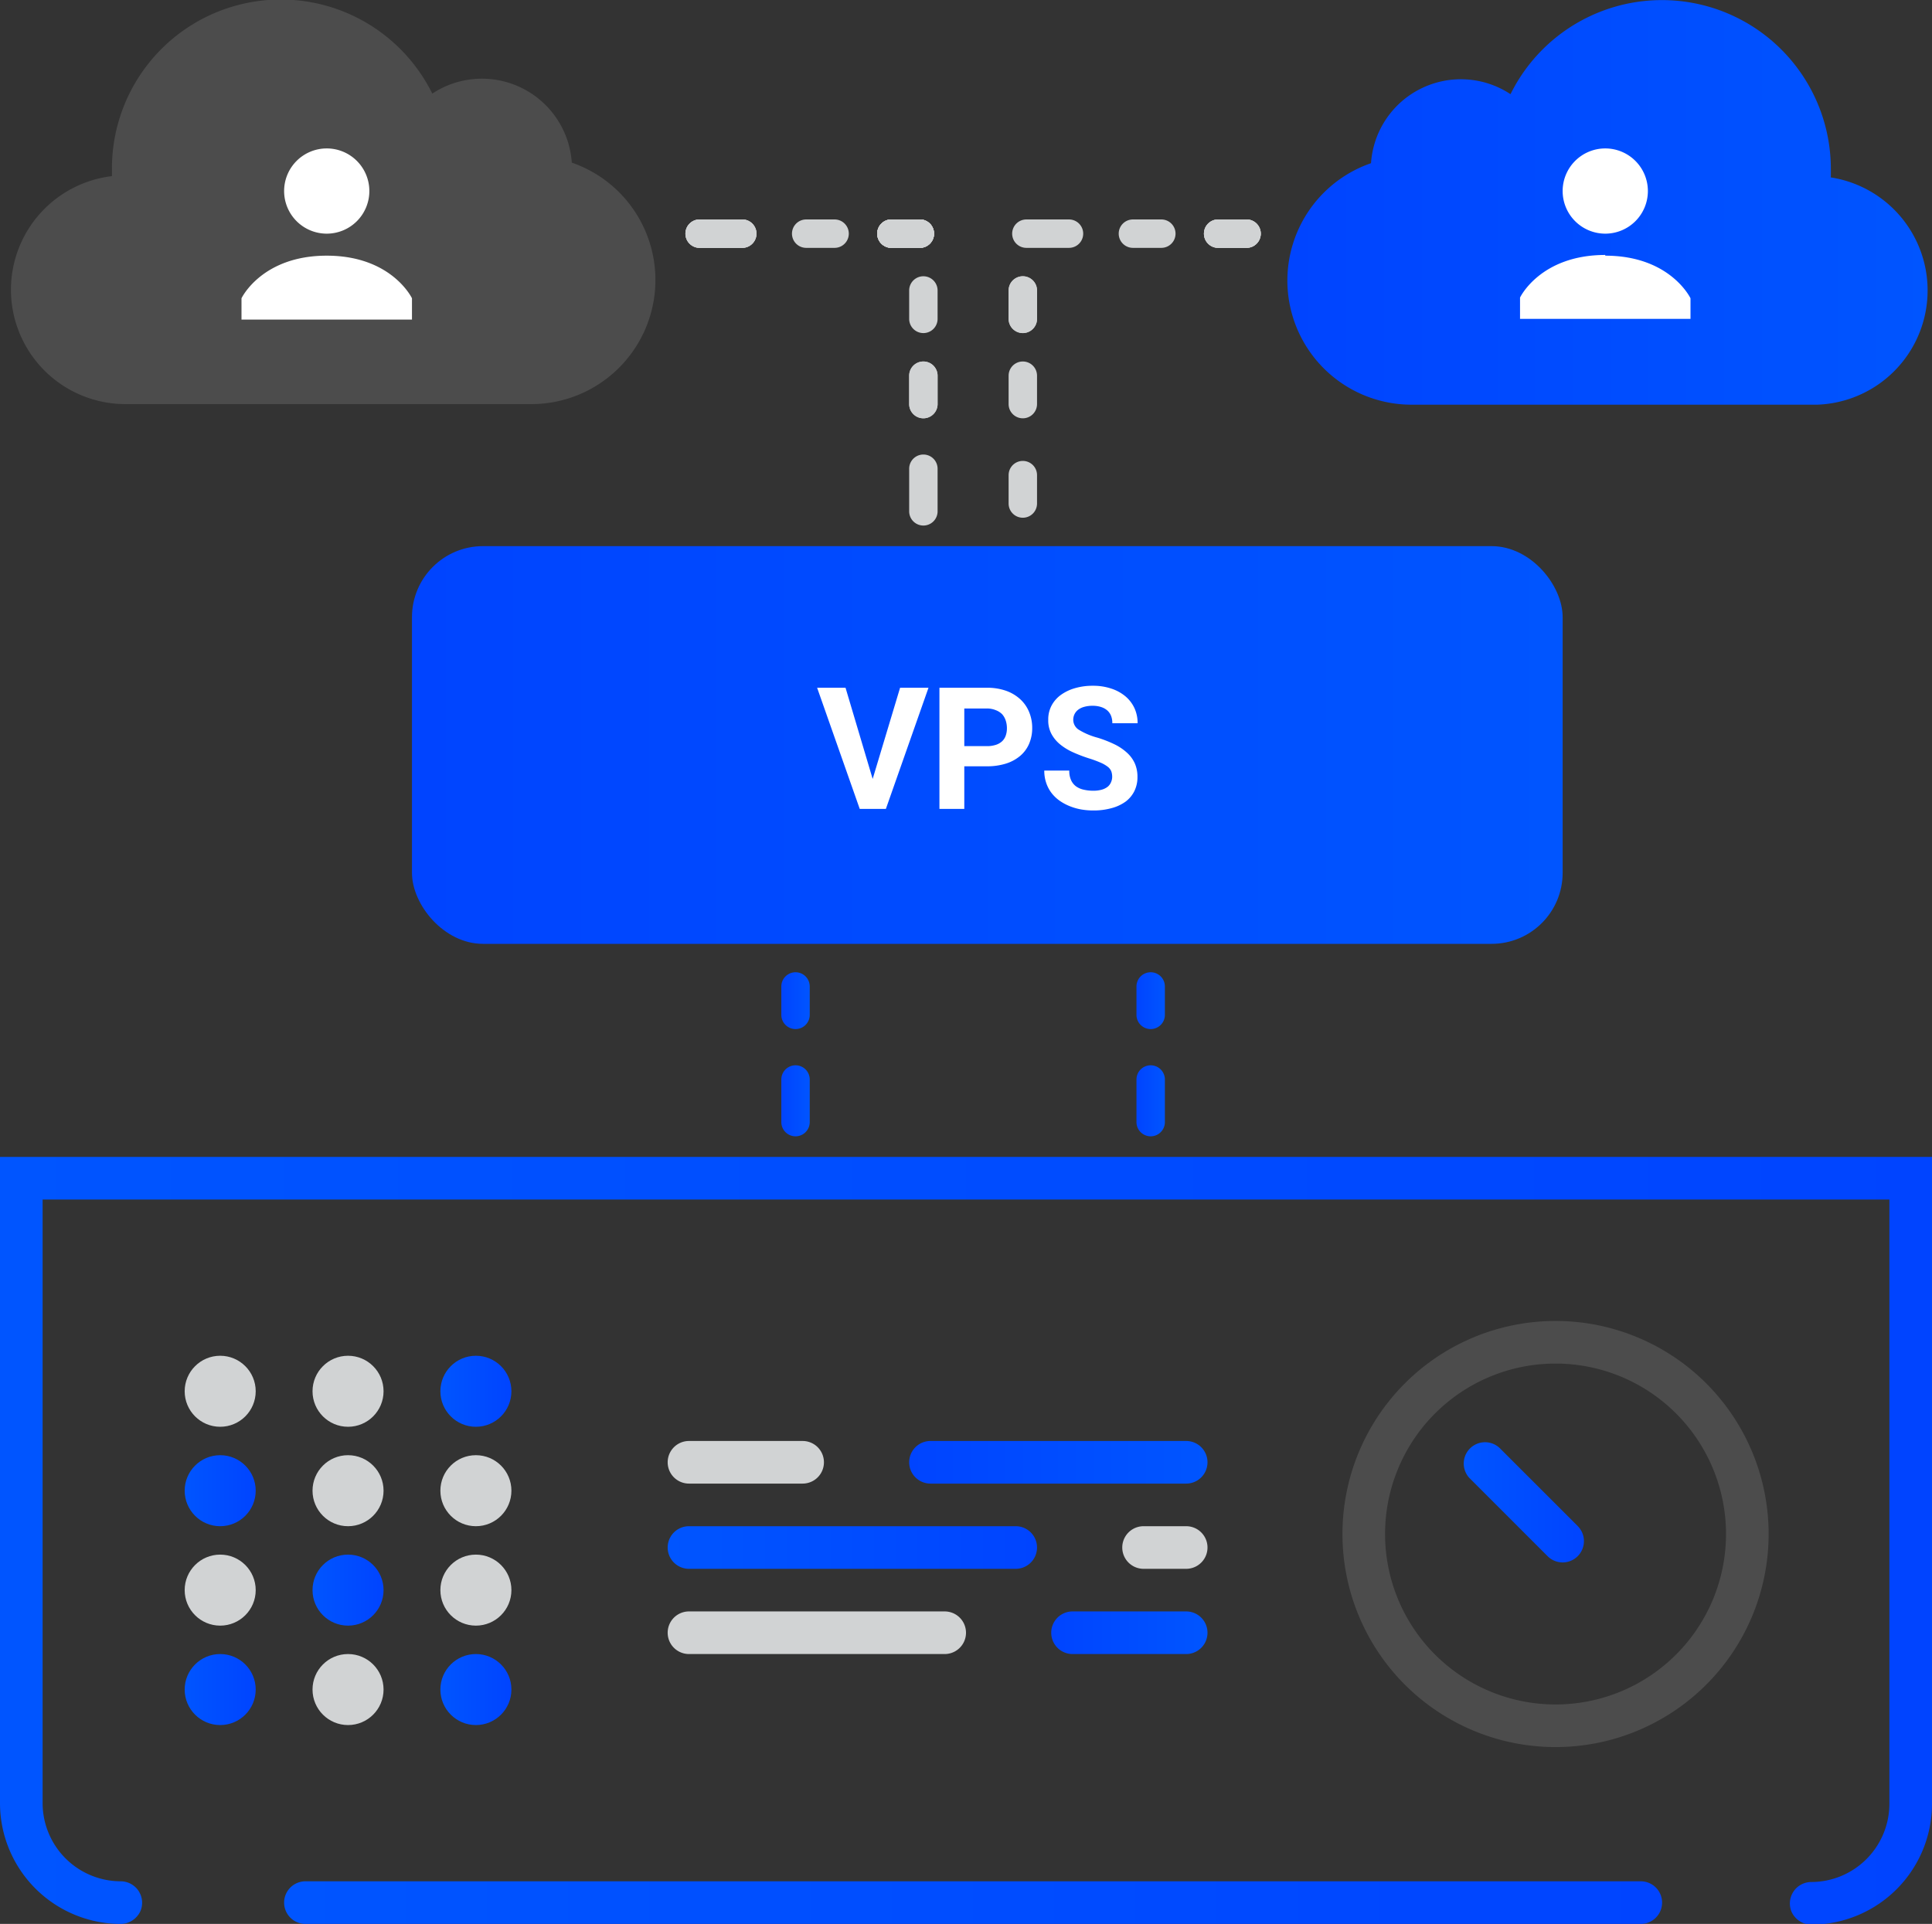 <svg xmlns="http://www.w3.org/2000/svg" xmlns:xlink="http://www.w3.org/1999/xlink" viewBox="0 0 136 135.45"><rect x="0" y="0" width="136" height="135.45" fill="#333333" stroke="none"/><defs><style>.cls-1{fill:#d1d3d4;}.cls-2{fill:url(#Gradient_bez_nazwy_2);}.cls-3{fill:url(#Gradient_bez_nazwy_2-2);}.cls-4{fill:url(#Gradient_bez_nazwy_2-3);}.cls-5{fill:url(#Gradient_bez_nazwy_2-4);}.cls-6{fill:url(#Gradient_bez_nazwy_2-5);}.cls-7{fill:url(#Gradient_bez_nazwy_2-6);}.cls-8{fill:url(#Gradient_bez_nazwy_2-7);}.cls-9{fill:#4c4c4c;}.cls-10{fill:url(#Gradient_bez_nazwy_2-8);}.cls-11{fill:url(#Gradient_bez_nazwy_2-9);}.cls-12{fill:url(#Gradient_bez_nazwy_2-10);}.cls-13{fill:url(#Gradient_bez_nazwy_2-11);}.cls-14{fill:url(#Gradient_bez_nazwy_2-12);}.cls-15{fill:url(#Gradient_bez_nazwy_2-13);}.cls-16{fill:url(#Gradient_bez_nazwy_2-14);}.cls-17{fill:url(#Gradient_bez_nazwy_2-15);}.cls-18{fill:url(#Gradient_bez_nazwy_2-16);}.cls-19{fill:#fff;}.cls-20{fill:url(#Gradient_bez_nazwy_2-17);}</style><linearGradient id="Gradient_bez_nazwy_2" x1="55" y1="70.45" x2="57" y2="70.45" gradientUnits="userSpaceOnUse"><stop offset="0" stop-color="#04f"/><stop offset="1" stop-color="#05f"/></linearGradient><linearGradient id="Gradient_bez_nazwy_2-2" x1="55" y1="77.45" x2="57" y2="77.45" xlink:href="#Gradient_bez_nazwy_2"/><linearGradient id="Gradient_bez_nazwy_2-3" x1="80" y1="70.45" x2="82" y2="70.45" xlink:href="#Gradient_bez_nazwy_2"/><linearGradient id="Gradient_bez_nazwy_2-4" x1="80" y1="77.45" x2="82" y2="77.45" xlink:href="#Gradient_bez_nazwy_2"/><linearGradient id="Gradient_bez_nazwy_2-5" x1="-365" y1="114.95" x2="-354" y2="114.95" gradientTransform="translate(439)" xlink:href="#Gradient_bez_nazwy_2"/><linearGradient id="Gradient_bez_nazwy_2-6" x1="498.03" y1="101.95" x2="524.03" y2="101.95" gradientTransform="translate(571.03 210.91) rotate(180)" xlink:href="#Gradient_bez_nazwy_2"/><linearGradient id="Gradient_bez_nazwy_2-7" x1="-375" y1="102.95" x2="-354" y2="102.95" gradientTransform="translate(439)" xlink:href="#Gradient_bez_nazwy_2"/><linearGradient id="Gradient_bez_nazwy_2-8" x1="24.5" y1="105.7" x2="33" y2="105.7" gradientTransform="matrix(-1, 0, 0, 1, 136, 0)" xlink:href="#Gradient_bez_nazwy_2"/><linearGradient id="Gradient_bez_nazwy_2-9" x1="118" y1="104.95" x2="123" y2="104.95" gradientTransform="matrix(-1, 0, 0, 1, 136, 0)" xlink:href="#Gradient_bez_nazwy_2"/><linearGradient id="Gradient_bez_nazwy_2-10" x1="109" y1="111.95" x2="114" y2="111.95" gradientTransform="matrix(-1, 0, 0, 1, 136, 0)" xlink:href="#Gradient_bez_nazwy_2"/><linearGradient id="Gradient_bez_nazwy_2-11" x1="118" y1="118.95" x2="123" y2="118.95" gradientTransform="matrix(-1, 0, 0, 1, 136, 0)" xlink:href="#Gradient_bez_nazwy_2"/><linearGradient id="Gradient_bez_nazwy_2-12" x1="100" y1="118.95" x2="105" y2="118.95" gradientTransform="matrix(-1, 0, 0, 1, 136, 0)" xlink:href="#Gradient_bez_nazwy_2"/><linearGradient id="Gradient_bez_nazwy_2-13" x1="100" y1="97.95" x2="105" y2="97.95" gradientTransform="matrix(-1, 0, 0, 1, 136, 0)" xlink:href="#Gradient_bez_nazwy_2"/><linearGradient id="Gradient_bez_nazwy_2-14" x1="0" y1="108.45" x2="136" y2="108.45" gradientTransform="matrix(-1, 0, 0, 1, 136, 0)" xlink:href="#Gradient_bez_nazwy_2"/><linearGradient id="Gradient_bez_nazwy_2-15" x1="19" y1="133.95" x2="116" y2="133.95" gradientTransform="matrix(-1, 0, 0, 1, 136, 0)" xlink:href="#Gradient_bez_nazwy_2"/><linearGradient id="Gradient_bez_nazwy_2-16" x1="29" y1="52.45" x2="110" y2="52.45" xlink:href="#Gradient_bez_nazwy_2"/><linearGradient id="Gradient_bez_nazwy_2-17" x1="90.77" y1="14.23" x2="136" y2="14.23" xlink:href="#Gradient_bez_nazwy_2"/></defs><title>Zasób 181</title><g id="Warstwa_2" data-name="Warstwa 2"><g id="Ikony_136" data-name="Ikony 136"><g id="Cloud_vps_reseller" data-name="Cloud vps reseller"><path class="cls-1" d="M65,23.45a1,1,0,0,1-1-1v-2a1,1,0,0,1,2,0v2A1,1,0,0,1,65,23.45Z"/><path class="cls-1" d="M61.75,16.45a1,1,0,0,1,1-1h2a1,1,0,0,1,0,2h-2A1,1,0,0,1,61.75,16.45Z"/><path class="cls-1" d="M61.75,16.45a1,1,0,0,1,1-1h2a1,1,0,0,1,0,2h-2A1,1,0,0,1,61.75,16.45Z"/><path class="cls-1" d="M55.75,16.45a1,1,0,0,1,1-1h2a1,1,0,0,1,0,2h-2A1,1,0,0,1,55.75,16.45Z"/><path class="cls-1" d="M61.75,16.45a1,1,0,0,1,1-1h2a1,1,0,0,1,0,2h-2A1,1,0,0,1,61.75,16.45Z"/><path class="cls-1" d="M48.25,16.45a1,1,0,0,1,1-1h3a1,1,0,0,1,0,2h-3A1,1,0,0,1,48.25,16.45Z"/><path class="cls-1" d="M61.75,16.45a1,1,0,0,1,1-1h2a1,1,0,0,1,0,2h-2A1,1,0,0,1,61.75,16.45Z"/><path class="cls-1" d="M48.25,16.45a1,1,0,0,1,1-1h3a1,1,0,0,1,0,2h-3A1,1,0,0,1,48.25,16.45Z"/><path class="cls-1" d="M84.75,16.45a1,1,0,0,1,1-1h2a1,1,0,0,1,0,2h-2A1,1,0,0,1,84.75,16.45Z"/><path class="cls-1" d="M84.75,16.45a1,1,0,0,1,1-1h2a1,1,0,0,1,0,2h-2A1,1,0,0,1,84.75,16.45Z"/><path class="cls-1" d="M78.75,16.45a1,1,0,0,1,1-1h2a1,1,0,0,1,0,2h-2A1,1,0,0,1,78.75,16.45Z"/><path class="cls-1" d="M84.75,16.45a1,1,0,0,1,1-1h2a1,1,0,0,1,0,2h-2A1,1,0,0,1,84.75,16.45Z"/><path class="cls-1" d="M71.25,16.45a1,1,0,0,1,1-1h3a1,1,0,0,1,0,2h-3A1,1,0,0,1,71.25,16.45Z"/><path class="cls-1" d="M72,23.45a1,1,0,0,1-1-1v-2a1,1,0,0,1,2,0v2A1,1,0,0,1,72,23.45Z"/><path class="cls-1" d="M72,23.45a1,1,0,0,1-1-1v-2a1,1,0,0,1,2,0v2A1,1,0,0,1,72,23.45Z"/><path class="cls-1" d="M65,29.45a1,1,0,0,1-1-1v-2a1,1,0,0,1,2,0v2A1,1,0,0,1,65,29.45Z"/><path class="cls-1" d="M72,36.45a1,1,0,0,1-1-1v-2a1,1,0,0,1,2,0v2A1,1,0,0,1,72,36.45Z"/><path class="cls-1" d="M72,29.45a1,1,0,0,1-1-1v-2a1,1,0,0,1,2,0v2A1,1,0,0,1,72,29.45Z"/><path class="cls-1" d="M65,29.45a1,1,0,0,1-1-1v-2a1,1,0,0,1,2,0v2A1,1,0,0,1,65,29.45Z"/><path class="cls-1" d="M65,37a1,1,0,0,1-1-1V33a1,1,0,0,1,2,0v3A1,1,0,0,1,65,37Z"/><path class="cls-1" d="M61.75,16.45a1,1,0,0,1,1-1h2a1,1,0,0,1,0,2h-2A1,1,0,0,1,61.75,16.45Z"/><path class="cls-1" d="M48.25,16.45a1,1,0,0,1,1-1h3a1,1,0,0,1,0,2h-3A1,1,0,0,1,48.25,16.45Z"/><path class="cls-2" d="M56,72.45a1,1,0,0,1-1-1v-2a1,1,0,0,1,2,0v2A1,1,0,0,1,56,72.45Z"/><path class="cls-3" d="M56,80a1,1,0,0,1-1-1V76a1,1,0,0,1,2,0v3A1,1,0,0,1,56,80Z"/><path class="cls-4" d="M81,72.45a1,1,0,0,1-1-1v-2a1,1,0,0,1,2,0v2A1,1,0,0,1,81,72.45Z"/><path class="cls-5" d="M81,80a1,1,0,0,1-1-1V76a1,1,0,0,1,2,0v3A1,1,0,0,1,81,80Z"/><path class="cls-1" d="M48.5,116.45h18a1.5,1.5,0,0,0,0-3h-18a1.5,1.5,0,0,0,0,3Z"/><path class="cls-6" d="M75.5,116.45h8a1.5,1.5,0,0,0,0-3h-8a1.5,1.5,0,0,0,0,3Z"/><path class="cls-1" d="M80.5,110.45h3a1.5,1.5,0,0,0,0-3h-3a1.5,1.5,0,0,0,0,3Z"/><path class="cls-7" d="M48.5,110.45h23a1.5,1.5,0,0,0,0-3h-23a1.5,1.5,0,0,0,0,3Z"/><path class="cls-1" d="M48.5,104.45h8a1.5,1.5,0,0,0,0-3h-8a1.5,1.5,0,0,0,0,3Z"/><path class="cls-8" d="M65.5,104.45h18a1.5,1.5,0,0,0,0-3h-18a1.5,1.5,0,0,0,0,3Z"/><path class="cls-9" d="M94.5,108a15,15,0,1,1,15,15A15,15,0,0,1,94.5,108Zm3,0a12,12,0,1,0,12-12A12,12,0,0,0,97.5,108Z"/><path class="cls-10" d="M110,110a1.5,1.5,0,0,0,1.06-2.56l-5.5-5.5a1.5,1.5,0,0,0-2.12,2.12l5.5,5.5A1.5,1.5,0,0,0,110,110Z"/><circle class="cls-11" cx="15.5" cy="104.95" r="2.5"/><circle class="cls-12" cx="24.5" cy="111.95" r="2.5"/><circle class="cls-1" cx="15.5" cy="111.95" r="2.5"/><circle class="cls-13" cx="15.5" cy="118.95" r="2.5"/><circle class="cls-1" cx="24.5" cy="118.95" r="2.5"/><circle class="cls-14" cx="33.5" cy="118.95" r="2.5"/><circle class="cls-1" cx="15.5" cy="97.95" r="2.5"/><circle class="cls-1" cx="24.5" cy="104.95" r="2.5"/><circle class="cls-1" cx="24.5" cy="97.95" r="2.5"/><circle class="cls-1" cx="33.5" cy="111.95" r="2.5"/><circle class="cls-1" cx="33.5" cy="104.95" r="2.5"/><circle class="cls-15" cx="33.5" cy="97.95" r="2.5"/><path class="cls-16" d="M8.39,135.45a1.55,1.55,0,0,0,1.49-.89,1.51,1.51,0,0,0-1.38-2.11A5.51,5.51,0,0,1,3,127V84.45H133V127a5.51,5.51,0,0,1-5.5,5.5,1.51,1.51,0,0,0-1.38,2.11,1.55,1.55,0,0,0,1.49.89A8.51,8.51,0,0,0,136,127V81.45H0V127A8.51,8.51,0,0,0,8.39,135.45Z"/><path class="cls-17" d="M21.5,135.45h94a1.5,1.5,0,0,0,0-3h-94a1.5,1.5,0,0,0,0,3Z"/><rect class="cls-18" x="29" y="38.45" width="81" height="28" rx="5" ry="5"/><path class="cls-19" d="M61.43,54.84l1.93-6.42h2l-3,8.53H60.52l-3-8.53h2Z"/><path class="cls-19" d="M67.88,53.95v3H66.13V48.42h3.33a4,4,0,0,1,1.35.21,2.92,2.92,0,0,1,1,.59,2.52,2.52,0,0,1,.63.9,2.89,2.89,0,0,1,.22,1.13,2.78,2.78,0,0,1-.22,1.12,2.31,2.31,0,0,1-.63.85,2.9,2.9,0,0,1-1,.54,4.42,4.42,0,0,1-1.35.19Zm0-1.42h1.57a2,2,0,0,0,.65-.09,1.18,1.18,0,0,0,.45-.26,1,1,0,0,0,.25-.4,1.53,1.53,0,0,0,.08-.51,1.72,1.72,0,0,0-.08-.53,1.26,1.26,0,0,0-.25-.45A1.23,1.23,0,0,0,70.1,50a1.63,1.63,0,0,0-.65-.12H67.88Z"/><path class="cls-19" d="M78.29,54.71a1.18,1.18,0,0,0-.06-.4A.78.78,0,0,0,78,54a2.28,2.28,0,0,0-.51-.3,8,8,0,0,0-.84-.31,10.31,10.31,0,0,1-1.1-.42,4.06,4.06,0,0,1-.91-.55,2.47,2.47,0,0,1-.62-.74,2,2,0,0,1-.23-1,2.07,2.07,0,0,1,.23-1,2.2,2.2,0,0,1,.65-.75,3.2,3.2,0,0,1,1-.48,4.41,4.41,0,0,1,1.27-.17,4,4,0,0,1,1.29.2,3,3,0,0,1,1,.55,2.42,2.42,0,0,1,.63.83,2.5,2.5,0,0,1,.22,1.06H78.3a1.42,1.42,0,0,0-.08-.5,1,1,0,0,0-.26-.39,1.21,1.21,0,0,0-.44-.25,1.91,1.91,0,0,0-.62-.09,2.11,2.11,0,0,0-.6.08,1.22,1.22,0,0,0-.42.21.89.89,0,0,0-.25.32.9.9,0,0,0-.08.39.83.83,0,0,0,.43.71,4.86,4.86,0,0,0,1.26.53,8.3,8.3,0,0,1,1.23.48,3.65,3.65,0,0,1,.88.6,2.28,2.28,0,0,1,.54.75,2.34,2.34,0,0,1,.18.94,2.21,2.21,0,0,1-.22,1,2.07,2.07,0,0,1-.62.74,3,3,0,0,1-1,.46,4.69,4.69,0,0,1-1.27.16,4.92,4.92,0,0,1-.84-.07,4.06,4.06,0,0,1-.81-.23,3.5,3.5,0,0,1-.71-.38,2.63,2.63,0,0,1-.57-.54,2.43,2.43,0,0,1-.38-.71,2.65,2.65,0,0,1-.14-.88h1.76a1.57,1.57,0,0,0,.12.66,1.12,1.12,0,0,0,.34.44,1.43,1.43,0,0,0,.53.24,2.91,2.91,0,0,0,.69.08,2.13,2.13,0,0,0,.59-.07,1.22,1.22,0,0,0,.42-.2.8.8,0,0,0,.24-.31A.94.94,0,0,0,78.29,54.71Z"/><g id="surface1"><path class="cls-9" d="M.77,20.4a8.06,8.06,0,0,0,8.05,8.05H37.25a8.74,8.74,0,0,0,3-17,6.34,6.34,0,0,0-9.82-4.86A11.89,11.89,0,0,0,7.88,11.89c0,.17,0,.34,0,.51A8.06,8.06,0,0,0,.77,20.4Z"/></g><g id="surface1-2" data-name="surface1"><path class="cls-20" d="M128.88,12.4c0-.17,0-.34,0-.51a11.89,11.89,0,0,0-22.55-5.26,6.34,6.34,0,0,0-9.82,4.86,8.74,8.74,0,0,0,3,17h28.43a8.05,8.05,0,0,0,.93-16Z"/></g><g id="surface1-3" data-name="surface1"><path class="cls-19" d="M113,10.45a3,3,0,1,0,3,3A3,3,0,0,0,113,10.45Zm0,7.5c-4.58,0-6,3-6,3v1.5h12V21S117.58,18,113,18Z"/></g><g id="surface1-4" data-name="surface1"><path class="cls-19" d="M23,10.45a3,3,0,1,0,3,3A3,3,0,0,0,23,10.45ZM23,18c-4.58,0-6,3-6,3v1.5H29V21S27.58,18,23,18Z"/></g></g></g></g></svg>